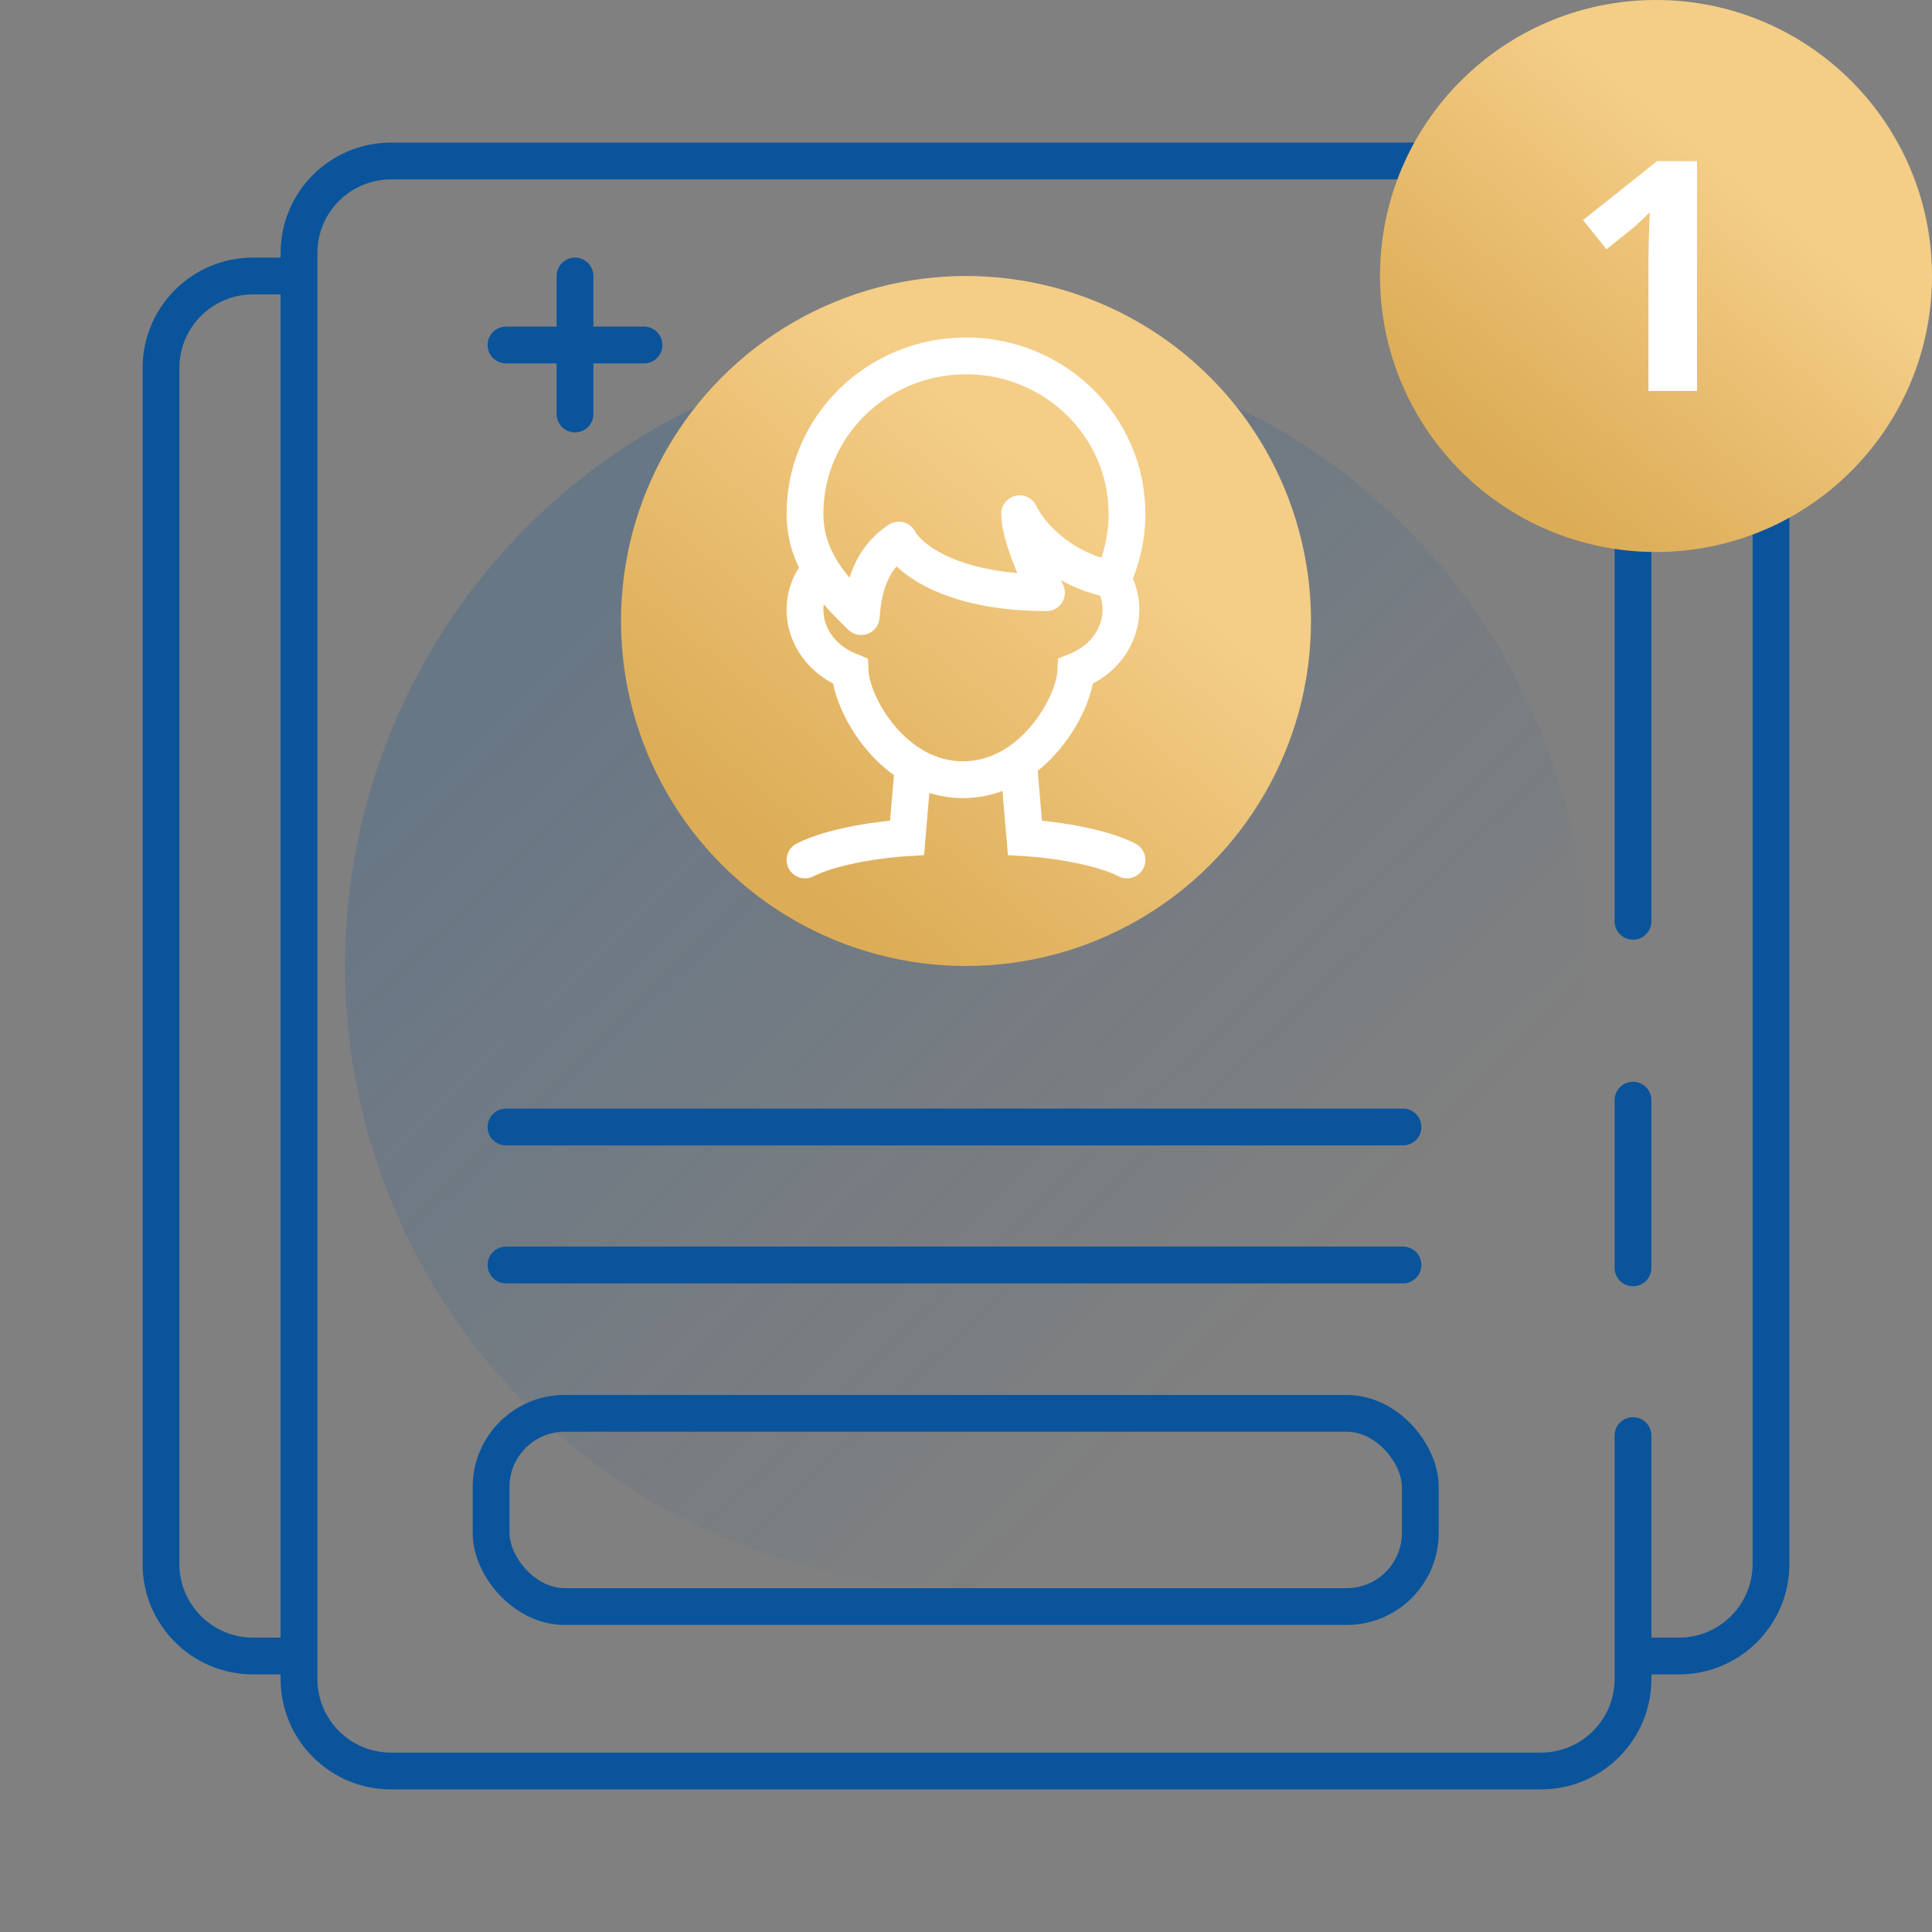 <svg width="84" height="84" viewBox="0 0 84 84" fill="none" xmlns="http://www.w3.org/2000/svg">
<rect x="0" y="0" width="84" height="84" fill="#808080" stroke="none"/>
<circle opacity="0.2" cx="42" cy="42" r="27" fill="url(#paint0_linear)"/>
<path d="M71.8 62.417C71.8 61.975 71.442 61.617 71 61.617C70.558 61.617 70.2 61.975 70.2 62.417H71.8ZM71.8 47.833C71.8 47.392 71.442 47.033 71 47.033C70.558 47.033 70.2 47.392 70.2 47.833H71.8ZM70.2 55.125C70.2 55.567 70.558 55.925 71 55.925C71.442 55.925 71.8 55.567 71.8 55.125H70.2ZM70.2 40.056C70.2 40.497 70.558 40.856 71 40.856C71.442 40.856 71.8 40.497 71.8 40.056H70.2ZM17 7.8H67V6.2H17V7.8ZM67 76.2H17V77.8H67V76.2ZM13.8 73V11H12.2V73H13.8ZM70.2 62.417V73H71.8V62.417H70.2ZM70.2 47.833V55.125H71.8V47.833H70.2ZM70.2 11V40.056H71.8V11H70.2ZM17 76.2C15.233 76.2 13.8 74.767 13.8 73H12.2C12.2 75.651 14.349 77.8 17 77.8V76.2ZM67 77.8C69.651 77.8 71.8 75.651 71.8 73H70.2C70.2 74.767 68.767 76.2 67 76.2V77.8ZM67 7.8C68.767 7.8 70.2 9.233 70.2 11H71.8C71.8 8.349 69.651 6.2 67 6.2V7.8ZM17 6.2C14.349 6.2 12.2 8.349 12.2 11H13.8C13.8 9.233 15.233 7.8 17 7.8V6.2Z" fill="#0A549C"/>
<path d="M13.264 12H11C8.791 12 7 13.791 7 16V68C7 70.209 8.791 72 11 72H13.264M71.222 72H73C75.209 72 77 70.209 77 68V16C77 13.791 75.209 12 73 12H71.222" stroke="#0A549C" stroke-width="1.6"/>
<path d="M61 49H22" stroke="#0A549C" stroke-width="1.6" stroke-linecap="round"/>
<path d="M28 15H22" stroke="#0A549C" stroke-width="1.6" stroke-linecap="round"/>
<path d="M25 18L25 12" stroke="#0A549C" stroke-width="1.6" stroke-linecap="round"/>
<path d="M61 55H22" stroke="#0A549C" stroke-width="1.6" stroke-linecap="round"/>
<rect x="21.352" y="61.45" width="40.4" height="8.4" rx="3.2" stroke="#0A549C" stroke-width="1.6"/>
<circle cx="72" cy="12" r="12" fill="url(#paint1_linear)"/>
<path d="M73.784 17H71.672V11.217L71.692 10.267L71.727 9.228C71.376 9.578 71.132 9.809 70.995 9.918L69.847 10.841L68.828 9.569L72.048 7.006H73.784V17Z" fill="white"/>
<circle cx="42" cy="27" r="15" fill="url(#paint2_linear)"/>
<path d="M42 15.473C38.134 15.473 35 18.546 35 22.337C35 24.261 36.142 25.563 37.443 26.809C37.518 25.935 37.683 24.396 39.083 23.481C39.472 24.243 41.3 25.769 45.5 25.769C45.111 25.006 44.333 23.252 44.333 22.337C44.688 23.099 45.991 24.739 48.365 25.197C48.773 24.326 49 23.358 49 22.337C49 18.546 45.866 15.473 42 15.473Z" stroke="white" stroke-width="1.6" stroke-linejoin="round"/>
<path d="M35.982 24.506C34.437 25.684 34.68 28.268 36.959 29.183C37.021 30.648 38.844 33.9 41.869 33.9C44.893 33.9 46.716 30.648 46.778 29.183C49.057 28.268 49.3 25.684 47.755 24.506" stroke="white" stroke-width="1.6"/>
<path d="M39.688 33.485L39.438 36.421C38.479 36.477 36.25 36.748 35 37.389M44.312 33.485L44.562 36.421C45.521 36.477 47.75 36.748 49 37.389" stroke="white" stroke-width="1.6" stroke-linecap="round"/>
<defs>
<linearGradient id="paint0_linear" x1="28.875" y1="24" x2="58.125" y2="54.375" gradientUnits="userSpaceOnUse">
<stop stop-color="#0A549C"/>
<stop offset="1" stop-color="#0A549C" stop-opacity="0"/>
</linearGradient>
<linearGradient id="paint1_linear" x1="75.3" y1="7.5" x2="64.8" y2="20.1" gradientUnits="userSpaceOnUse">
<stop stop-color="#F4CD87"/>
<stop offset="1" stop-color="#DCAC56"/>
</linearGradient>
<linearGradient id="paint2_linear" x1="46.125" y1="21.375" x2="33" y2="37.125" gradientUnits="userSpaceOnUse">
<stop stop-color="#F4CD87"/>
<stop offset="1" stop-color="#DCAC56"/>
</linearGradient>
</defs>
</svg>

